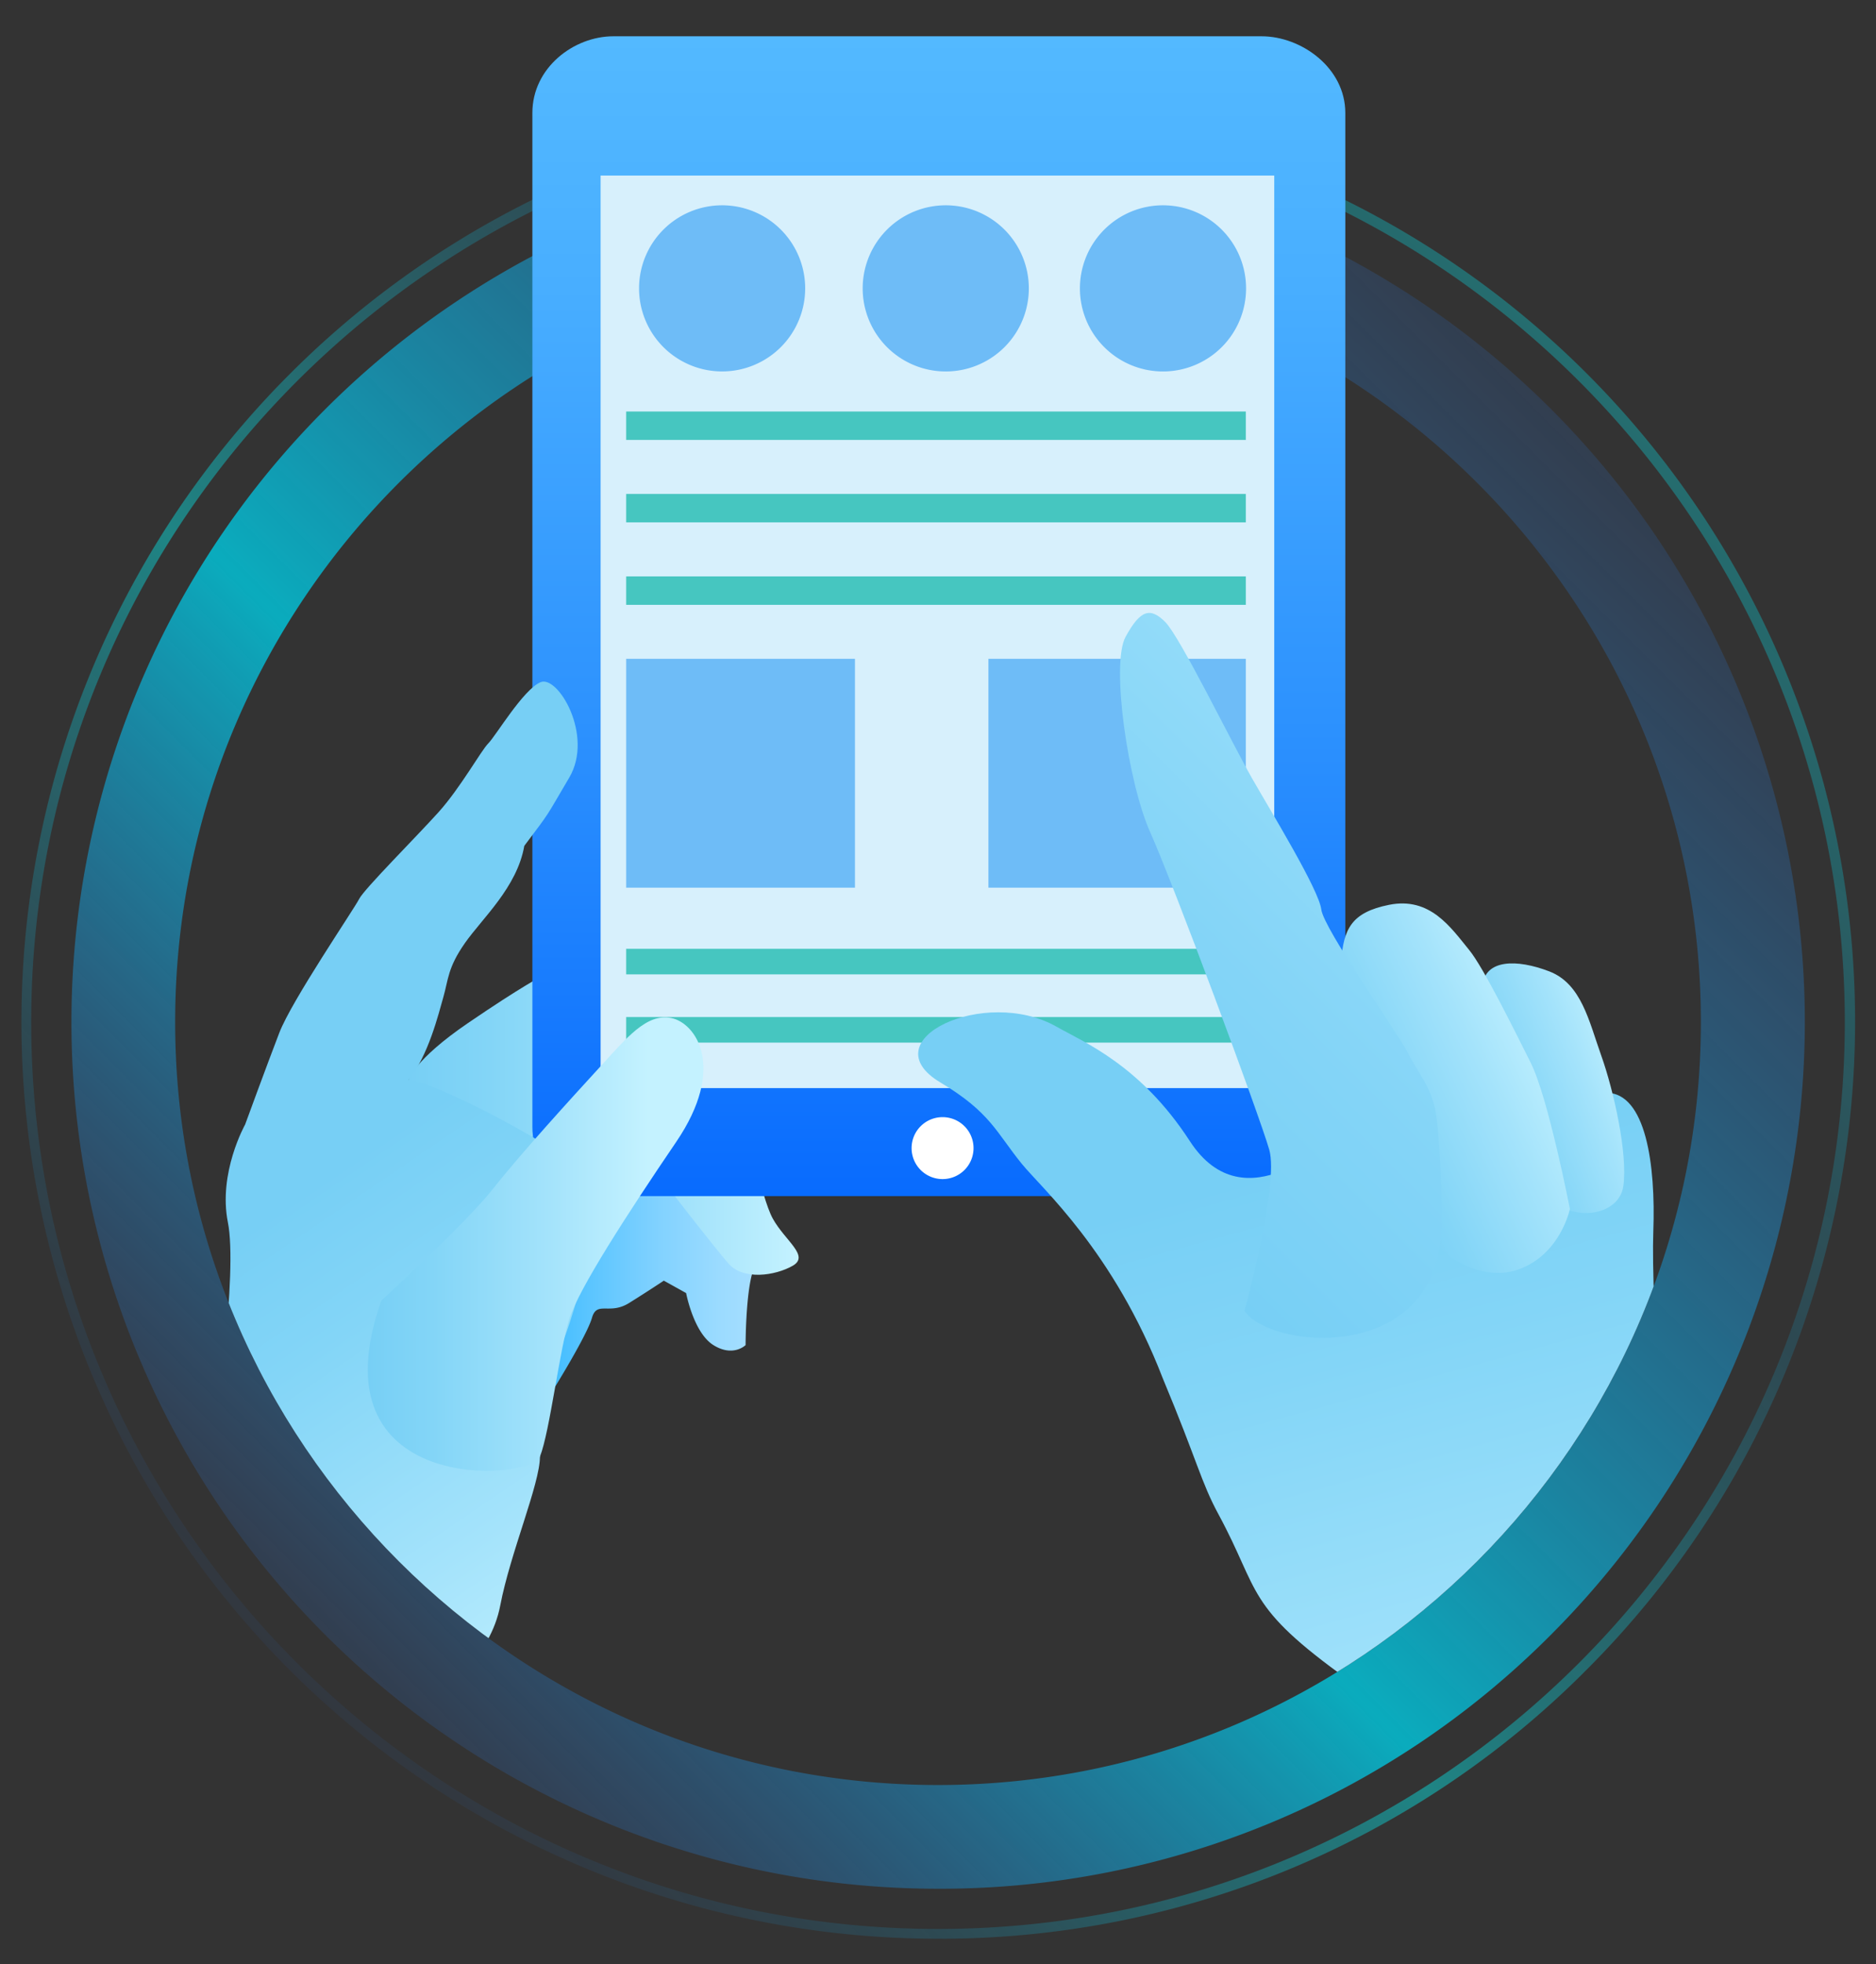 <svg xmlns="http://www.w3.org/2000/svg" xmlns:xlink="http://www.w3.org/1999/xlink" width="660" height="691" viewBox="0 0 660 691"><rect x="0" y="0" width="660" height="691" fill="#333333" stroke="none"/><defs><style>.cls-1{fill:none;}.cls-2{opacity:0.4;fill:url(#linear-gradient);}.cls-3{opacity:0.8;fill:url(#linear-gradient-2);}.cls-4{clip-path:url(#clip-path);}.cls-5{fill:url(#linear-gradient-3);}.cls-6{fill:url(#linear-gradient-4);}.cls-7{fill:url(#linear-gradient-5);}.cls-8{fill:url(#linear-gradient-6);}.cls-9{fill:#d7f0fc;}.cls-10{fill:#fff;}.cls-11{opacity:0.7;}.cls-12{fill:#42a5f5;}.cls-13{fill:#08b3a6;}.cls-14{fill:url(#linear-gradient-7);}.cls-15{fill:url(#linear-gradient-8);}.cls-16{fill:url(#linear-gradient-9);}.cls-17{fill:url(#linear-gradient-10);}.cls-18{fill:url(#linear-gradient-11);}.cls-19{fill:url(#linear-gradient-12);}</style><linearGradient id="linear-gradient" x1="101.992" y1="587.551" x2="558.013" y2="131.529" gradientUnits="userSpaceOnUse"><stop offset="0" stop-color="#2c5696" stop-opacity="0.3"/><stop offset="0.261" stop-color="#0ec9de" stop-opacity="0.777"/><stop offset="0.391" stop-color="aqua"/><stop offset="0.704" stop-color="#1b95bd" stop-opacity="0.565"/><stop offset="1" stop-color="#05ecf3" stop-opacity="0.786"/></linearGradient><linearGradient id="linear-gradient-2" x1="114.426" y1="575.12" x2="545.581" y2="143.964" gradientUnits="userSpaceOnUse"><stop offset="0" stop-color="#2c79e6" stop-opacity="0.2"/><stop offset="0.228" stop-color="#12a9e2" stop-opacity="0.672"/><stop offset="0.396" stop-color="#00cae0"/><stop offset="1" stop-color="#2c79e6" stop-opacity="0.2"/></linearGradient><clipPath id="clip-path"><path class="cls-1" d="M329.995-89.126c-147.986,0-268.383,300.683-268.383,448.667,0,147.987,120.397,268.394,268.383,268.394,147.994,0,268.391-120.406,268.391-268.394C598.386,211.558,477.989-89.126,329.995-89.126Z"/></clipPath><linearGradient id="linear-gradient-3" x1="184.141" y1="451.483" x2="265.509" y2="451.483" gradientUnits="userSpaceOnUse"><stop offset="0.054" stop-color="#39baff"/><stop offset="0.264" stop-color="#58c4ff"/><stop offset="0.591" stop-color="#82d2ff"/><stop offset="0.847" stop-color="#9bdbff"/><stop offset="1" stop-color="#a5deff"/></linearGradient><linearGradient id="linear-gradient-4" x1="174.964" y1="417.436" x2="280.965" y2="417.436" gradientUnits="userSpaceOnUse"><stop offset="0" stop-color="#77cff5"/><stop offset="0.229" stop-color="#83d5f7"/><stop offset="0.647" stop-color="#a4e3fb"/><stop offset="0.994" stop-color="#c4f2ff"/></linearGradient><linearGradient id="linear-gradient-5" x1="143.763" y1="374.308" x2="266.663" y2="374.308" gradientUnits="userSpaceOnUse"><stop offset="0" stop-color="#77cff5"/><stop offset="0.231" stop-color="#83d5f7"/><stop offset="0.651" stop-color="#a4e3fb"/><stop offset="1" stop-color="#c4f2ff"/></linearGradient><linearGradient id="linear-gradient-6" x1="330.296" y1="420.764" x2="330.296" y2="12.764" gradientUnits="userSpaceOnUse"><stop offset="0" stop-color="#086bfe"/><stop offset="0.401" stop-color="#2c91fe"/><stop offset="0.783" stop-color="#48aeff"/><stop offset="1" stop-color="#53b9ff"/></linearGradient><linearGradient id="linear-gradient-7" x1="580.413" y1="757.346" x2="482.789" y2="402.14" gradientUnits="userSpaceOnUse"><stop offset="0.166" stop-color="#c4f2ff"/><stop offset="0.457" stop-color="#a4e3fb"/><stop offset="0.807" stop-color="#83d5f7"/><stop offset="1" stop-color="#77cff5"/></linearGradient><linearGradient id="linear-gradient-8" x1="521.883" y1="392.095" x2="575.691" y2="370.553" xlink:href="#linear-gradient-4"/><linearGradient id="linear-gradient-9" x1="474.017" y1="399.615" x2="548.343" y2="364.417" xlink:href="#linear-gradient-4"/><linearGradient id="linear-gradient-10" x1="381.662" y1="405.227" x2="489.018" y2="297.871" gradientUnits="userSpaceOnUse"><stop offset="0" stop-color="#77cff5"/><stop offset="0.534" stop-color="#83d4f7"/><stop offset="1" stop-color="#92dbf9"/></linearGradient><linearGradient id="linear-gradient-11" x1="192.583" y1="663.278" x2="51.885" y2="456.932" xlink:href="#linear-gradient-7"/><linearGradient id="linear-gradient-12" x1="129.386" y1="437.641" x2="247.479" y2="437.641" gradientUnits="userSpaceOnUse"><stop offset="0" stop-color="#77cff5"/><stop offset="0.193" stop-color="#83d5f7"/><stop offset="0.543" stop-color="#a4e3fb"/><stop offset="0.835" stop-color="#c4f2ff"/></linearGradient></defs><title>app-feature-icons</title><g id="Layer_4" data-name="Layer 4"><path class="cls-2" d="M330.005,682A322.453,322.453,0,0,1,101.992,131.529a322.456,322.456,0,1,1,456.021,456.022A320.344,320.344,0,0,1,330.005,682Zm0-641.477c-175.914,0-319.029,143.11-319.029,319.018,0,175.909,143.116,319.022,319.029,319.022,175.908,0,319.02-143.112,319.02-319.022C649.024,183.634,505.913,40.523,330.005,40.523Z"/><path class="cls-3" d="M329.995,664.416A304.875,304.875,0,0,1,114.426,143.964,304.873,304.873,0,1,1,545.581,575.12,302.888,302.888,0,0,1,329.995,664.416Zm0-573.261C182.012,91.155,61.62,211.553,61.62,359.541S182.012,627.93,329.995,627.93C477.989,627.93,598.39,507.53,598.39,359.541S477.989,91.155,329.995,91.155Z"/><g class="cls-4"><path class="cls-5" d="M195.19,487.981s11.328-18.292,13.07-24.395c1.746-6.104,6.104-.871,13.082-5.232,6.975-4.357,12.197-7.85,12.197-7.85l7.848,4.364s2.607,13.94,9.592,18.301c6.967,4.358,11.328,0,11.328,0s0-18.301,2.613-26.151c2.619-7.837-4.359-23.533-4.359-23.533a89.256,89.256,0,0,0-17.439-7.847c-8.711-2.618-19.164,3.485-27.012,3.485-7.85,0-15.697,4.361-15.697,4.361s-6.094,6.104-13.068,20.919C180.37,459.226,185.599,487.11,195.19,487.981Z"/><path class="cls-6" d="M175.138,402.565c-2.59-.322,24.414-9.58,40.102-13.94,15.684-4.361,22.662-.872,31.381-.872s15.688,5.232,15.688,5.232,5.232,27.882,9.588,35.731c4.354,7.847,13.074,13.079,6.971,16.559-6.106,3.486-17.43,5.229-22.654-.871-5.232-6.094-17.439-21.791-20.057-25.28-2.615-3.485-6.965.872-15.688,2.615-8.717,1.746-14.822,0-20.055,1.746C195.19,425.231,182.112,403.437,175.138,402.565Z"/><path class="cls-7" d="M143.763,379.905s1.746-6.969,20.92-20.048,26.146-16.559,26.146-16.559,19.178,2.605,26.152,6.095c6.977,3.489,22.664,20.054,29.639,26.148,6.975,6.097,20.043,15.699,20.043,15.699s0,15.685-13.94,13.941c-13.951-1.746-36.613-12.198-40.973-15.688-4.361-3.489-11.338,4.944-15.69,7.847-4.355,2.897-27.893,4.352-27.893,4.352S145.509,386.878,143.763,379.905Z"/><path class="cls-8" d="M473.296,396.489c0,15.91-15.482,24.274-29.445,24.274H215.792c-13.961,0-28.496-8.364-28.496-24.274V39.733c0-15.9,14.535-26.969,28.496-26.969H443.851c13.963,0,29.445,11.068,29.445,26.969Z"/><rect class="cls-9" x="211.296" y="61.764" width="237" height="321"/><path class="cls-10" d="M342.501,403.875a10.896,10.896,0,1,1-10.9-10.891A10.893,10.893,0,0,1,342.501,403.875Z"/><g class="cls-11"><path class="cls-12" d="M283.271,101.437A29.221,29.221,0,1,1,254.05,72.22,29.217,29.217,0,0,1,283.271,101.437Z"/><path class="cls-12" d="M361.954,101.437A29.226,29.226,0,1,1,332.724,72.22,29.228,29.228,0,0,1,361.954,101.437Z"/><path class="cls-12" d="M438.38,101.437A29.226,29.226,0,1,1,409.159,72.22,29.216,29.216,0,0,1,438.38,101.437Z"/><rect class="cls-13" x="220.296" y="144.764" width="218" height="10"/><rect class="cls-13" x="220.296" y="173.764" width="218" height="10"/><rect class="cls-13" x="220.296" y="202.764" width="218" height="10"/><rect class="cls-13" x="220.296" y="333.764" width="218" height="9"/><rect class="cls-13" x="220.296" y="357.764" width="218" height="9"/><rect class="cls-12" x="220.296" y="231.764" width="80.492" height="80.492"/><rect class="cls-12" x="347.742" y="231.764" width="90.554" height="80.492"/></g><path class="cls-14" d="M586.003,531.721s-5.223-74.972-4.351-98.496c.875-23.534-2.615-48.823-16.564-48.823-13.945,0-88.906,16.571-95.01,15.699-1.625-.231-32.012,31.324-51.475,1.316-17.357-26.747-37.115-34.697-46.938-40.27-25.129-14.258-65.879,4.752-40.752,19.686,17.488,10.396,19.693,17.663,28.527,28.523,7.031,8.674,32.363,30.76,49.629,75.482,12.197,29.221,13.447,36.493,19.608,47.863,14.879,27.487,9.148,32.134,45.762,58.294,28.125,20.092,62.754,61.884,77.574,79.314,14.818,17.44,61.885,75.844,61.885,75.844l102.855-43.588s-42.709-47.068-59.275-68.862c-16.557-21.787-36.865-48.309-41.836-61.018C607.804,552.64,590.362,549.15,586.003,531.721Z"/><path class="cls-15" d="M571.097,417.324c1.643-11.361-3.394-33.782-7.756-45.989-4.357-12.201-6.965-25.27-18.301-29.632-11.336-4.357-22.664-4.357-23.535,5.223-.871,9.593,6.965,39.23,6.965,39.23s5.717,17.562,13.51,31.196C549.77,430.989,569.444,428.669,571.097,417.324Z"/><path class="cls-16" d="M552.312,425.265s-7.633-39.117-13.736-51.31c-6.113-12.213-16.744-33.719-21.691-39.757-6.502-7.95-13.729-18.791-28.18-15.906-13.377,2.677-16.01,8.59-16.885,19.926-.871,11.336,14.816,28.766,17.43,37.483,2.619,8.7,20.049,61.009,17.441,61.881-2.615.874,12.68,14.214,27.496,8.981C549.011,441.341,552.312,425.265,552.312,425.265Z"/><path class="cls-17" d="M437.825,461.119s12.207-44.453,8.719-56.661c-3.49-12.197-34-94.135-41.836-111.575-7.85-17.42-13.953-59.266-8.721-68.858,5.231-9.583,8.721-10.455,13.953-5.231,5.232,5.231,23.523,42.719,30.5,54.927,6.973,12.194,23.533,39.218,24.404,46.196.871,6.966,27.023,43.568,30.512,50.554,3.486,6.979,7.848,11.326,9.59,20.044,1.744,8.712,2.894,38.435,1.744,47.068C501.069,479.69,446.544,474.197,437.825,461.119Z"/><path class="cls-18" d="M143.763,379.905c6.977-8.712,10.482-23.092,12.227-29.192,1.746-6.106,1.484-10.27,7.588-18.981,6.105-8.719,18.352-19.618,20.875-34.174,9.498-12.652,7.104-9.229,15.824-24.032,8.719-14.828-4.02-36.161-10.123-33.544-6.104,2.614-15.74,18.903-18.359,21.512-2.603,2.624-9.729,15.556-17.566,24.273-7.846,8.712-26.158,27.014-27.895,30.5-1.742,3.489-23.719,35.716-28.07,47.043C93.901,374.633,86.23,395.599,86.23,395.599s-9.545,16.976-6.057,34.406c3.49,17.43-4.172,73.555-6.789,81.398-2.613,7.85-18.078,68.962-38.58,89.909C17.855,618.62-13.999,663.184-19.231,669.296c-5.242,6.107-34.869,58.398-34.869,58.398l141.203,5.23s24.408-87.157,33.998-98.493c9.594-11.336,20.049-29.638,27.895-34.86,7.846-5.241,23.525-16.571,27.014-34.873,3.486-18.31,13.951-42.716,13.951-52.297,0-9.593,6.101-37.487,7.85-40.102,1.742-2.608,13.941-42.71,13.941-52.303C211.751,410.415,152.485,379.905,143.763,379.905Z"/><path class="cls-19" d="M134.173,457.483S163.81,430.459,173.401,418.252c9.582-12.198,27.885-32.246,37.477-42.71,9.59-10.452,16.568-19.174,25.277-17.431,8.713,1.746,19.527,17.431,1.746,43.582-17.783,26.151-33.998,51.429-37.488,61.893-3.478,10.455-6.965,40.093-10.453,48.813C186.474,521.108,109.765,526.341,134.173,457.483Z"/></g></g></svg>